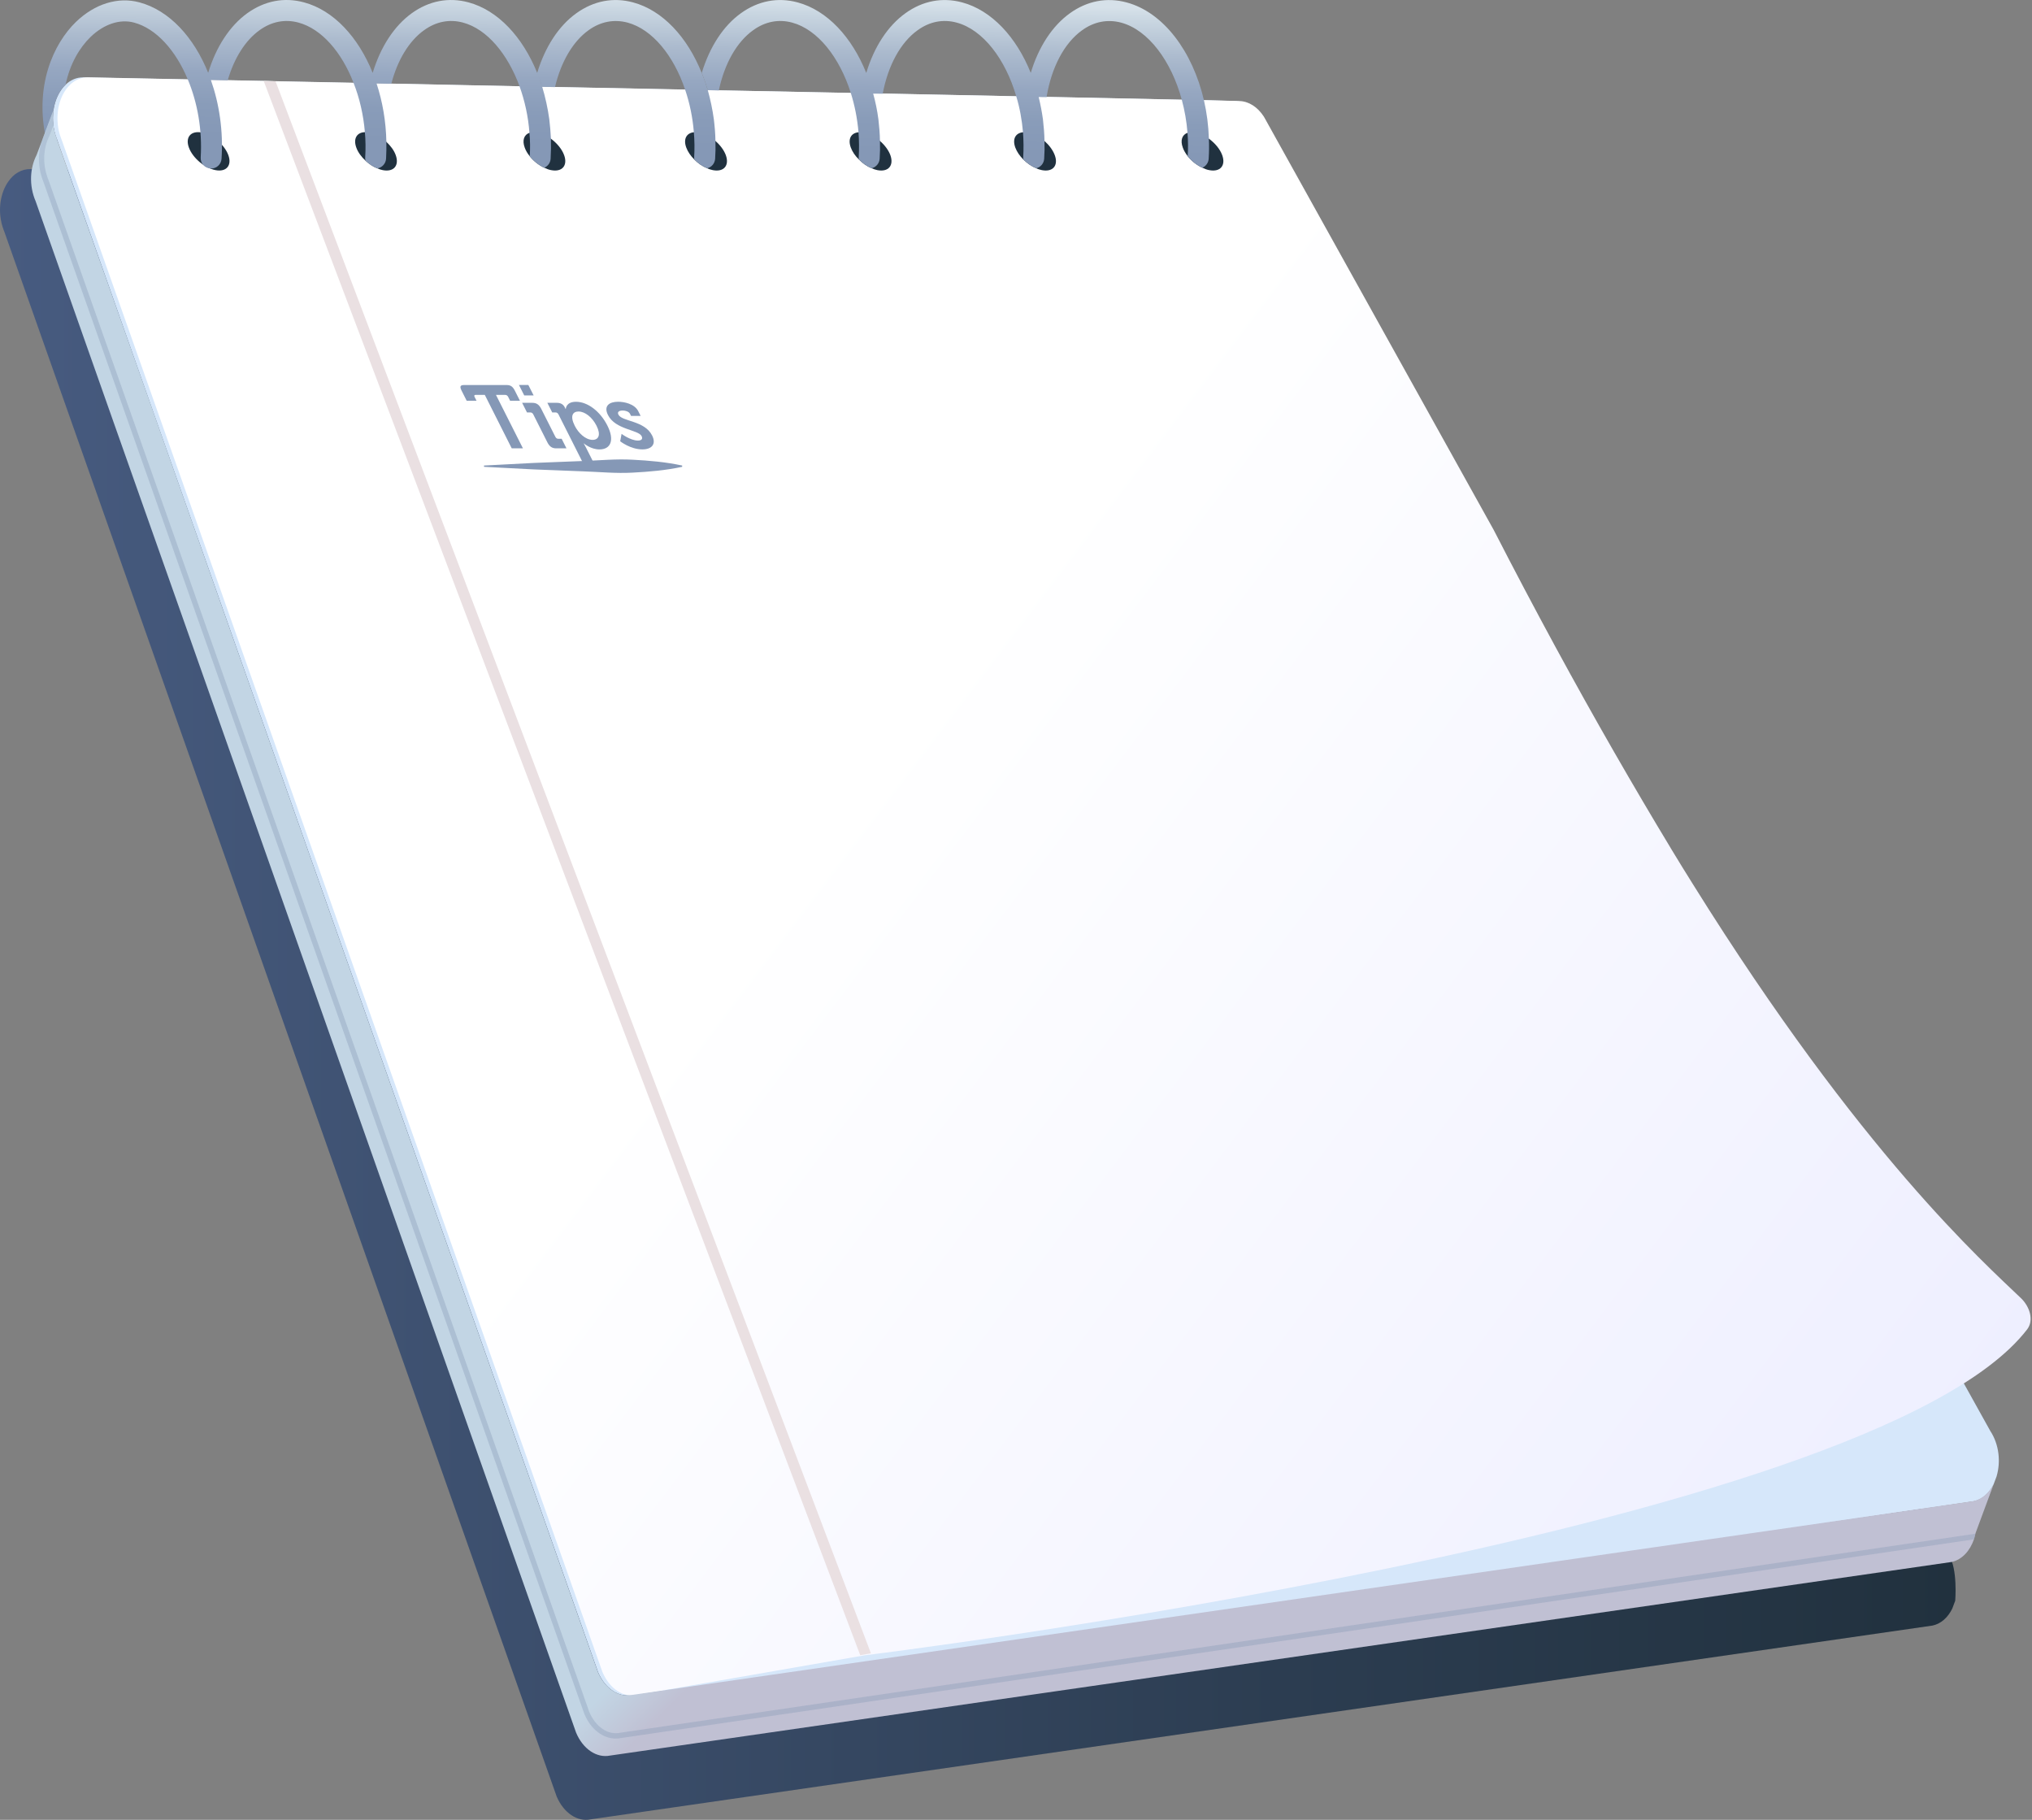 <?xml version="1.0" encoding="UTF-8"?> <svg xmlns="http://www.w3.org/2000/svg" width="670" height="600" viewBox="0 0 670 600" fill="none"><rect x="0" y="0" width="670" height="600" fill="#808080" stroke="none"/> <path d="M644.687 527.748L643.716 530.341C642.297 533.246 640.017 535.392 637.078 535.974H637.01L194.777 599.832C190.386 600.77 185.859 597.721 183.545 592.299L1.498 76.588C1.397 76.344 1.287 76.107 1.219 75.862C0.045 72.788 -0.233 69.536 0.18 66.597C0.56 64.038 1.422 61.724 2.739 59.858C4.505 57.298 7.064 55.677 10.104 55.745L393.116 63.59C396.19 63.624 399.163 65.525 401.274 68.742L642.61 512.782C645.549 517.242 644.687 527.748 644.687 527.748Z" fill="url(#paint0_linear_100_343)"></path> <path d="M658.361 486.618L658.327 486.753L657.356 489.346C655.937 492.251 653.657 494.396 650.718 494.979H650.65L287.14 548.567L283.651 549.192L208.417 558.837C204.026 559.774 199.499 556.725 197.185 551.303L18.947 46.353C18.846 46.108 18.736 45.871 18.668 45.626C18.119 44.208 17.773 42.755 17.596 41.302C17.384 39.681 17.427 38.051 17.629 36.497V36.361C18.009 33.803 18.871 31.488 20.189 29.622C20.222 29.588 20.222 29.588 20.222 29.554C20.29 29.52 20.324 29.453 20.324 29.419C20.737 28.87 21.185 28.346 21.641 27.933C21.641 27.933 21.641 27.933 21.641 27.899C23.263 26.379 25.273 25.441 27.553 25.517L61.919 26.193L67.999 26.328L69.52 26.362L75.085 26.463L86.943 26.708L90.853 26.809L116.579 27.325L121.976 27.46L124.155 27.494L129.028 27.595L171.315 28.456L175.986 28.558L178.756 28.591H178.79L183.004 28.693L225.908 29.554L229.988 29.622L233.374 29.689L237.006 29.791L280.535 30.652L284.023 30.72L287.9 30.821L291.041 30.855L335.086 31.75L338.092 31.818L342.45 31.919L345.077 31.953L389.679 32.89L396.976 33.026L407.102 33.304C410.176 33.338 413.149 35.238 415.261 38.456L656.25 471.787C659.189 476.246 659.704 481.981 658.361 486.618Z" fill="#D6E7FA"></path> <path d="M668.428 438.257C617.078 505.189 285.138 545.746 285.138 545.746L209.887 558.845C205.495 559.774 200.976 556.725 198.654 551.303L177.497 491.322L148.562 409.382L20.433 46.361C20.332 46.099 20.23 45.871 20.146 45.609C19.605 44.216 19.242 42.746 19.09 41.294C18.887 39.664 18.913 38.042 19.116 36.488V36.361C19.504 33.802 20.357 31.48 21.674 29.622C21.7 29.571 21.7 29.571 21.7 29.546C21.776 29.52 21.801 29.444 21.801 29.419C22.215 28.853 22.68 28.338 23.119 27.924C23.119 27.924 23.119 27.924 23.119 27.899C24.749 26.378 26.759 25.441 29.031 25.492L63.413 26.193L69.486 26.345L71.006 26.37L76.563 26.471L88.446 26.699L92.348 26.801L118.074 27.316L123.445 27.468L125.641 27.493L130.497 27.595L172.785 28.473L177.464 28.574L180.225 28.6H180.251L184.49 28.701L227.394 29.554L231.474 29.63L234.86 29.706L238.475 29.807L282.004 30.66L285.518 30.736L289.369 30.838L292.519 30.863L336.563 31.767L339.587 31.843L343.953 31.944L346.563 31.97L391.173 32.899L398.462 33.051L408.588 33.312C411.688 33.363 414.66 35.246 416.747 38.481L492.538 174.769C506.254 201.483 519.505 225.789 532.165 247.85C538.575 259.006 544.8 269.572 550.864 279.597C550.889 279.673 550.94 279.724 550.991 279.825C553.474 283.904 555.898 287.882 558.33 291.733C613.717 380.514 654.087 416.189 666.511 428.148C669.205 430.817 670.7 435.234 668.428 438.257Z" fill="url(#paint1_linear_100_343)"></path> <path d="M126.232 56.099C125.641 55.998 125.024 55.786 124.433 55.508C123.048 54.992 121.705 54.089 120.556 53.016C119.171 51.741 118.031 50.212 117.482 48.658C116.41 45.719 117.651 43.642 120.32 43.574C120.734 43.574 121.215 43.608 121.705 43.709C123.673 44.055 125.75 45.229 127.406 46.783C128.791 48.067 129.931 49.587 130.48 51.141C131.722 54.579 129.821 56.791 126.232 56.099Z" fill="url(#paint2_linear_100_343)"></path> <path d="M75.288 51.141C76.537 54.562 74.637 56.783 71.048 56.09C67.458 55.406 63.531 52.07 62.281 48.65C61.031 45.229 62.931 43.008 66.521 43.701C70.11 44.393 74.038 47.721 75.288 51.141Z" fill="url(#paint3_linear_100_343)"></path> <path d="M179.474 55.305C180.234 55.685 180.994 55.964 181.754 56.099C185.352 56.792 187.252 54.579 186.011 51.158C185.284 49.148 183.62 47.18 181.653 45.728C180.268 44.731 178.714 44.005 177.227 43.726C176.188 43.515 175.293 43.549 174.567 43.794C172.802 44.41 172.117 46.243 173.013 48.667C173.351 49.638 173.942 50.609 174.668 51.505C175.91 53.092 177.675 54.477 179.474 55.305Z" fill="url(#paint4_linear_100_343)"></path> <path d="M235.063 56.099C234.438 55.964 233.779 55.786 233.163 55.474C231.609 54.849 230.122 53.819 228.906 52.569C227.732 51.395 226.795 50.043 226.28 48.658C225.241 45.854 226.347 43.853 228.771 43.608C229.286 43.574 229.877 43.574 230.536 43.709C232.369 44.055 234.303 45.094 235.899 46.479C237.453 47.831 238.703 49.486 239.32 51.15C240.561 54.579 238.661 56.791 235.063 56.099Z" fill="url(#paint5_linear_100_343)"></path> <path d="M287.376 55.474C288.026 55.753 288.651 55.964 289.31 56.099C292.908 56.791 294.808 54.579 293.575 51.15C292.958 49.486 291.708 47.831 290.154 46.479C288.558 45.094 286.624 44.055 284.791 43.709C284.166 43.574 283.575 43.574 283.06 43.608C280.602 43.853 279.496 45.821 280.535 48.658C281.05 50.043 281.987 51.428 283.195 52.569C284.403 53.819 285.855 54.849 287.376 55.474Z" fill="url(#paint6_linear_100_343)"></path> <path d="M343.556 56.099C342.931 55.964 342.281 55.786 341.656 55.474C340.136 54.849 338.649 53.819 337.399 52.569C336.225 51.395 335.288 50.043 334.773 48.658C333.734 45.821 334.84 43.853 337.298 43.608C337.813 43.574 338.404 43.574 339.029 43.709C340.862 44.055 342.796 45.094 344.392 46.479C345.912 47.831 347.162 49.486 347.779 51.15C349.054 54.579 347.154 56.791 343.556 56.099Z" fill="url(#paint7_linear_100_343)"></path> <path d="M396.46 55.305C397.22 55.685 397.98 55.964 398.74 56.099C402.338 56.792 404.238 54.579 402.997 51.158C402.271 49.148 400.573 47.147 398.605 45.728C397.22 44.731 395.7 44.005 394.213 43.726C393.175 43.515 392.279 43.549 391.553 43.794C389.788 44.41 389.104 46.243 389.999 48.667C390.337 49.638 390.928 50.609 391.621 51.505C392.896 53.092 394.627 54.477 396.46 55.305Z" fill="url(#paint8_linear_100_343)"></path> <path d="M287.14 545.095L283.643 545.72L86.952 26.708L90.862 26.809L286.996 544.648C287.064 544.783 287.097 544.926 287.14 545.095Z" fill="#EAE0E2"></path> <path d="M122.886 24.033C118.148 12.255 110.007 3.392 100.228 0.78C93.691 -0.985 87.264 0.265 81.555 4.344C75.748 8.53 71.222 15.493 68.643 24.016C63.911 12.248 55.787 3.404 45.981 0.78C38.929 -1.12 31.286 1.227 25.061 7.207C17.629 14.403 11.16 28.439 15.315 46.412C15.729 48.245 17.595 49.419 19.428 48.971C19.673 48.937 18.947 46.344 18.947 46.344C18.926 46.293 18.904 46.243 18.883 46.192C18.802 46.001 18.722 45.812 18.668 45.618C17.494 42.544 17.215 39.292 17.629 36.353C18.009 33.794 18.871 31.48 20.188 29.613C20.636 28.988 21.117 28.406 21.641 27.916V27.882C23.06 20.999 26.311 15.611 29.867 12.181C34.292 7.925 39.512 6.202 44.182 7.444C51.547 9.411 57.941 16.641 61.918 26.184C65.102 33.76 66.724 42.814 66.175 51.876C66.04 53.81 67.493 55.44 69.393 55.542C69.46 55.575 69.528 55.575 69.596 55.575C71.428 55.575 72.948 54.157 73.05 52.324C73.641 43.138 72.291 34.189 69.531 26.37L75.085 26.471C77.197 19.208 80.862 13.33 85.6 9.943C89.544 7.106 93.97 6.244 98.429 7.452C106.073 9.529 112.677 17.232 116.579 27.333C118.547 32.307 119.831 37.848 120.312 43.583C120.557 46.31 120.591 49.081 120.413 51.876C120.38 52.29 120.413 52.67 120.548 53.016C121.689 54.089 123.04 54.984 124.425 55.508C125.979 55.263 127.195 53.954 127.297 52.324C127.398 50.457 127.432 48.624 127.398 46.792C127.263 39.988 126.124 33.462 124.158 27.51L129.028 27.612C131.063 19.799 134.872 13.507 139.847 9.943C143.791 7.106 148.216 6.244 152.676 7.452C160.631 9.597 167.405 17.823 171.315 28.473C173.013 33.211 174.187 38.431 174.567 43.794C174.803 46.319 174.837 48.912 174.668 51.505C175.91 53.092 177.675 54.477 179.474 55.305C180.614 54.79 181.484 53.684 181.551 52.332C181.686 50.119 181.72 47.907 181.653 45.728C181.543 43.583 181.374 41.471 181.121 39.393V39.36C180.606 35.63 179.813 32.035 178.775 28.617H178.781L182.996 28.718C184.964 20.416 188.874 13.676 194.093 9.943C198.038 7.106 202.463 6.278 206.922 7.452C215.123 9.665 222.141 18.381 225.908 29.579C227.395 33.971 228.4 38.709 228.78 43.616C229.016 46.344 229.05 49.114 228.881 51.876C228.881 52.121 228.881 52.358 228.915 52.569C230.131 53.819 231.618 54.849 233.172 55.474C234.624 55.136 235.697 53.886 235.798 52.332C235.933 50.356 235.967 48.422 235.899 46.488C235.866 44.064 235.655 41.682 235.376 39.368C234.928 36.049 234.236 32.797 233.374 29.723C232.791 27.755 232.133 25.889 231.373 24.056C226.643 12.266 218.518 3.415 208.73 0.788C202.193 -0.968 195.757 0.273 190.056 4.352C184.212 8.533 179.719 15.484 177.126 24.022V24.056C177.741 25.54 178.298 27.057 178.745 28.608H178.739C178.291 27.054 177.742 25.534 177.117 24.048V24.014C172.346 12.224 164.221 3.406 154.474 0.78C147.937 -0.977 141.468 0.265 135.801 4.344C129.971 8.531 125.455 15.503 122.886 24.033Z" fill="url(#paint9_linear_100_343)"></path> <path d="M290.045 52.332C290.18 50.356 290.213 48.422 290.146 46.488C290.112 44.064 289.901 41.716 289.639 39.402C289.259 36.463 288.668 33.591 287.908 30.863L291.05 30.897C292.806 21.598 296.928 13.989 302.595 9.943C306.539 7.106 310.964 6.244 315.424 7.452C324.165 9.8 331.53 19.555 335.094 31.792C336.234 35.525 336.96 39.537 337.307 43.616C337.509 46.344 337.543 49.114 337.374 51.876C337.374 52.121 337.374 52.358 337.408 52.569C338.658 53.819 340.144 54.849 341.665 55.474C343.117 55.136 344.19 53.886 344.291 52.332C344.426 50.356 344.46 48.422 344.392 46.488C344.359 44.064 344.148 41.682 343.886 39.368C343.54 36.846 343.059 34.357 342.469 31.978L345.077 32.012C346.707 22.19 350.921 14.166 356.833 9.952C360.777 7.114 365.203 6.286 369.662 7.46C378.649 9.884 386.224 20.146 389.679 32.941C390.608 36.395 391.266 40.061 391.545 43.794C391.748 46.353 391.782 48.912 391.613 51.505C392.888 53.092 394.619 54.477 396.452 55.305C397.592 54.79 398.462 53.684 398.53 52.332C398.673 50.119 398.707 47.907 398.597 45.736C398.462 41.387 397.913 37.164 396.976 33.084C393.209 16.911 383.598 4.048 371.461 0.797C364.924 -0.96 358.455 0.281 352.788 4.361C346.95 8.537 342.427 15.51 339.866 24.036C335.135 12.256 327.006 3.413 317.231 0.788C310.694 -0.968 304.225 0.273 298.558 4.352C292.713 8.533 288.186 15.518 285.627 24.056C280.898 12.266 272.773 3.415 262.985 0.788C256.448 -0.968 249.978 0.273 244.311 4.352C238.467 8.533 233.974 15.518 231.381 24.056C232.141 25.889 232.791 27.755 233.382 29.723L237.014 29.825C238.881 21.007 242.892 13.854 248.357 9.943C252.301 7.106 256.726 6.244 261.186 7.452C269.657 9.732 276.844 18.963 280.543 30.686C281.827 34.765 282.688 39.123 283.068 43.616C283.271 46.344 283.305 49.114 283.136 51.876C283.136 52.121 283.136 52.358 283.204 52.569C284.411 53.819 285.864 54.849 287.384 55.474C288.837 55.136 289.943 53.886 290.045 52.332Z" fill="url(#paint10_linear_100_343)"></path> <path d="M657.364 489.329L651.401 505.435C651.401 505.494 651.342 505.612 651.342 505.671C651.224 506.33 651.047 506.921 650.861 507.521C649.552 511.279 646.984 514.201 643.522 514.978L201.162 578.811C196.745 579.706 192.21 576.666 189.946 571.235L59.782 202.37L37.764 140.091L11.751 66.352C9.488 61.099 9.901 55.314 12.046 51.142L13.719 46.724L14.259 45.23L17.604 36.345C17.604 36.404 17.604 36.404 17.604 36.463C17.486 37.358 17.426 38.254 17.426 39.149C17.426 39.867 17.486 40.584 17.604 41.294V41.353C17.781 42.789 18.144 44.216 18.676 45.593C18.735 45.888 18.854 46.133 18.913 46.37L50.533 135.733L74.333 203.265L197.167 551.303C199.313 556.311 203.375 559.301 207.429 558.938C207.784 558.938 208.088 558.879 208.383 558.82L217.927 557.452L650.624 494.928H650.684C655.278 493.915 657.364 489.329 657.364 489.329Z" fill="url(#paint11_linear_100_343)"></path> <g opacity="0.6"> <path opacity="0.6" d="M651.343 505.671C651.224 506.33 651.047 506.921 650.861 507.52L204.803 573.025C204.203 573.143 203.612 573.203 203.012 573.203C198.772 573.203 194.718 570.103 192.632 564.968L14.319 59.967C12.587 55.795 12.351 50.896 13.719 46.724L14.26 45.229C14.378 44.874 14.555 44.511 14.741 44.157L17.604 36.463C17.486 37.358 17.427 38.253 17.427 39.148C17.427 39.866 17.486 40.584 17.604 41.294V41.353L16.295 44.815C14.091 49.114 14.032 54.655 15.999 59.376L194.254 564.318C196.34 569.326 200.462 572.13 204.456 571.294L651.343 505.671Z" fill="url(#paint12_linear_100_343)"></path> </g> <path d="M159.854 130.201H156.78C156.383 130.201 156.282 130.438 156.484 130.852L157.118 132.119H153.875L152.211 128.825C151.51 127.44 151.713 126.941 153.064 126.941H167.016C168.368 126.941 169.069 127.44 169.77 128.825L171.433 132.119H168.19L167.557 130.852C167.346 130.438 167.008 130.201 166.611 130.201H163.537L172.421 147.819H168.731L159.854 130.201Z" fill="#8598B6"></path> <path d="M171.112 126.933H174.212L175.952 130.37H172.852L171.112 126.933ZM175.842 136.637C175.622 136.198 175.293 135.987 174.896 135.987H173.764L172.16 132.811H175.572C176.898 132.811 177.776 133.428 178.468 134.813L183.114 144.018C183.325 144.432 183.663 144.669 184.06 144.669H185.191L186.779 147.819H183.367C182.041 147.819 181.18 147.228 180.47 145.817L175.842 136.637Z" fill="#8598B6"></path> <path d="M184.152 136.637C183.933 136.198 183.603 135.987 183.206 135.987H182.083L180.479 132.811H183.663C184.989 132.811 185.782 133.428 186.196 134.255C186.374 134.61 186.492 134.847 186.492 134.847H186.551C186.551 134.847 186.559 132.465 189.921 132.465C193.806 132.465 197.936 135.666 200.275 140.319C202.682 145.083 201.415 148.174 197.64 148.174C194.794 148.174 192.531 146.206 192.531 146.206H192.471C192.471 146.206 192.792 146.738 193.181 147.498L196.314 153.706H192.759L184.152 136.637ZM195.402 145.024C197.378 145.024 198.198 143.351 196.694 140.378C195.258 137.524 192.86 135.674 190.74 135.674C188.882 135.674 187.843 137.085 189.524 140.412C190.689 142.726 193.029 145.024 195.402 145.024Z" fill="#8598B6"></path> <path d="M204.946 143.047C204.946 143.047 207.893 145.252 210.343 145.252C211.441 145.252 212.049 144.779 211.55 143.782C210.478 141.662 202.91 141.696 200.47 136.84C198.958 133.841 200.858 132.456 203.839 132.456C205.782 132.456 209.228 133.132 210.452 135.573L211.238 137.135H208.079L207.708 136.4C207.353 135.691 206.162 135.345 205.368 135.345C204.101 135.345 203.459 135.818 203.907 136.696C205.089 139.052 212.496 138.579 215.021 143.579C216.449 146.4 214.937 148.165 211.812 148.165C207.868 148.165 204.49 145.488 204.49 145.488L204.946 143.047Z" fill="#8598B6"></path> <path d="M159.592 153.486L175.926 152.633L192.26 151.991C197.708 151.805 203.147 151.256 208.594 151.569C214.042 151.856 219.481 152.312 224.928 153.486V153.908C219.481 155.082 214.042 155.538 208.594 155.825C203.147 156.138 197.708 155.589 192.26 155.403L175.926 154.761L159.592 153.908V153.486V153.486Z" fill="#8598B6"></path> <defs> <linearGradient id="paint0_linear_100_343" x1="0.002" y1="327.871" x2="644.805" y2="327.871" gradientUnits="userSpaceOnUse"> <stop stop-color="#475B80"></stop> <stop offset="0.656" stop-color="#2C3D51"></stop> <stop offset="1" stop-color="#21313E"></stop> </linearGradient> <linearGradient id="paint1_linear_100_343" x1="272.697" y1="269.184" x2="629.599" y2="539.036" gradientUnits="userSpaceOnUse"> <stop stop-color="white"></stop> <stop offset="1" stop-color="#EDEEFF"></stop> </linearGradient> <linearGradient id="paint2_linear_100_343" x1="425.574" y1="-25.241" x2="414.765" y2="2.682" gradientUnits="userSpaceOnUse"> <stop stop-color="#465A80"></stop> <stop offset="0.651" stop-color="#2B3D52"></stop> <stop offset="1" stop-color="#20313F"></stop> </linearGradient> <linearGradient id="paint3_linear_100_343" x1="425.574" y1="-25.241" x2="414.765" y2="2.682" gradientUnits="userSpaceOnUse"> <stop stop-color="#465A80"></stop> <stop offset="0.651" stop-color="#2B3D52"></stop> <stop offset="1" stop-color="#20313F"></stop> </linearGradient> <linearGradient id="paint4_linear_100_343" x1="425.574" y1="-25.241" x2="414.765" y2="2.682" gradientUnits="userSpaceOnUse"> <stop stop-color="#465A80"></stop> <stop offset="0.651" stop-color="#2B3D52"></stop> <stop offset="1" stop-color="#20313F"></stop> </linearGradient> <linearGradient id="paint5_linear_100_343" x1="425.574" y1="-25.241" x2="414.765" y2="2.682" gradientUnits="userSpaceOnUse"> <stop stop-color="#465A80"></stop> <stop offset="0.651" stop-color="#2B3D52"></stop> <stop offset="1" stop-color="#20313F"></stop> </linearGradient> <linearGradient id="paint6_linear_100_343" x1="425.574" y1="-25.241" x2="414.765" y2="2.682" gradientUnits="userSpaceOnUse"> <stop stop-color="#465A80"></stop> <stop offset="0.651" stop-color="#2B3D52"></stop> <stop offset="1" stop-color="#20313F"></stop> </linearGradient> <linearGradient id="paint7_linear_100_343" x1="425.574" y1="-25.241" x2="414.765" y2="2.682" gradientUnits="userSpaceOnUse"> <stop stop-color="#465A80"></stop> <stop offset="0.651" stop-color="#2B3D52"></stop> <stop offset="1" stop-color="#20313F"></stop> </linearGradient> <linearGradient id="paint8_linear_100_343" x1="425.574" y1="-25.241" x2="414.765" y2="2.682" gradientUnits="userSpaceOnUse"> <stop stop-color="#465A80"></stop> <stop offset="0.651" stop-color="#2B3D52"></stop> <stop offset="1" stop-color="#20313F"></stop> </linearGradient> <linearGradient id="paint9_linear_100_343" x1="368.956" y1="51.217" x2="369.969" y2="2.55" gradientUnits="userSpaceOnUse"> <stop stop-color="#8598B6"></stop> <stop offset="0.213" stop-color="#899CB9"></stop> <stop offset="0.441" stop-color="#96A7C1"></stop> <stop offset="0.676" stop-color="#ACBBCE"></stop> <stop offset="0.914" stop-color="#C9D6E1"></stop> <stop offset="1" stop-color="#D6E1E9"></stop> </linearGradient> <linearGradient id="paint10_linear_100_343" x1="368.956" y1="51.217" x2="369.969" y2="2.55" gradientUnits="userSpaceOnUse"> <stop stop-color="#8598B6"></stop> <stop offset="0.213" stop-color="#899CB9"></stop> <stop offset="0.441" stop-color="#96A7C1"></stop> <stop offset="0.676" stop-color="#ACBBCE"></stop> <stop offset="0.914" stop-color="#C9D6E1"></stop> <stop offset="1" stop-color="#D6E1E9"></stop> </linearGradient> <linearGradient id="paint11_linear_100_343" x1="324.899" y1="432.342" x2="338.1" y2="445.544" gradientUnits="userSpaceOnUse"> <stop offset="0.001" stop-color="#C2D5E4"></stop> <stop offset="1" stop-color="#C0C0D3"></stop> </linearGradient> <linearGradient id="paint12_linear_100_343" x1="-0.063" y1="86.124" x2="-36.409" y2="47.373" gradientUnits="userSpaceOnUse"> <stop stop-color="#8598B6"></stop> <stop offset="0.213" stop-color="#899CB9"></stop> <stop offset="0.441" stop-color="#96A7C1"></stop> <stop offset="0.676" stop-color="#ACBBCE"></stop> <stop offset="0.914" stop-color="#C9D6E1"></stop> <stop offset="1" stop-color="#D6E1E9"></stop> </linearGradient> </defs> </svg> 